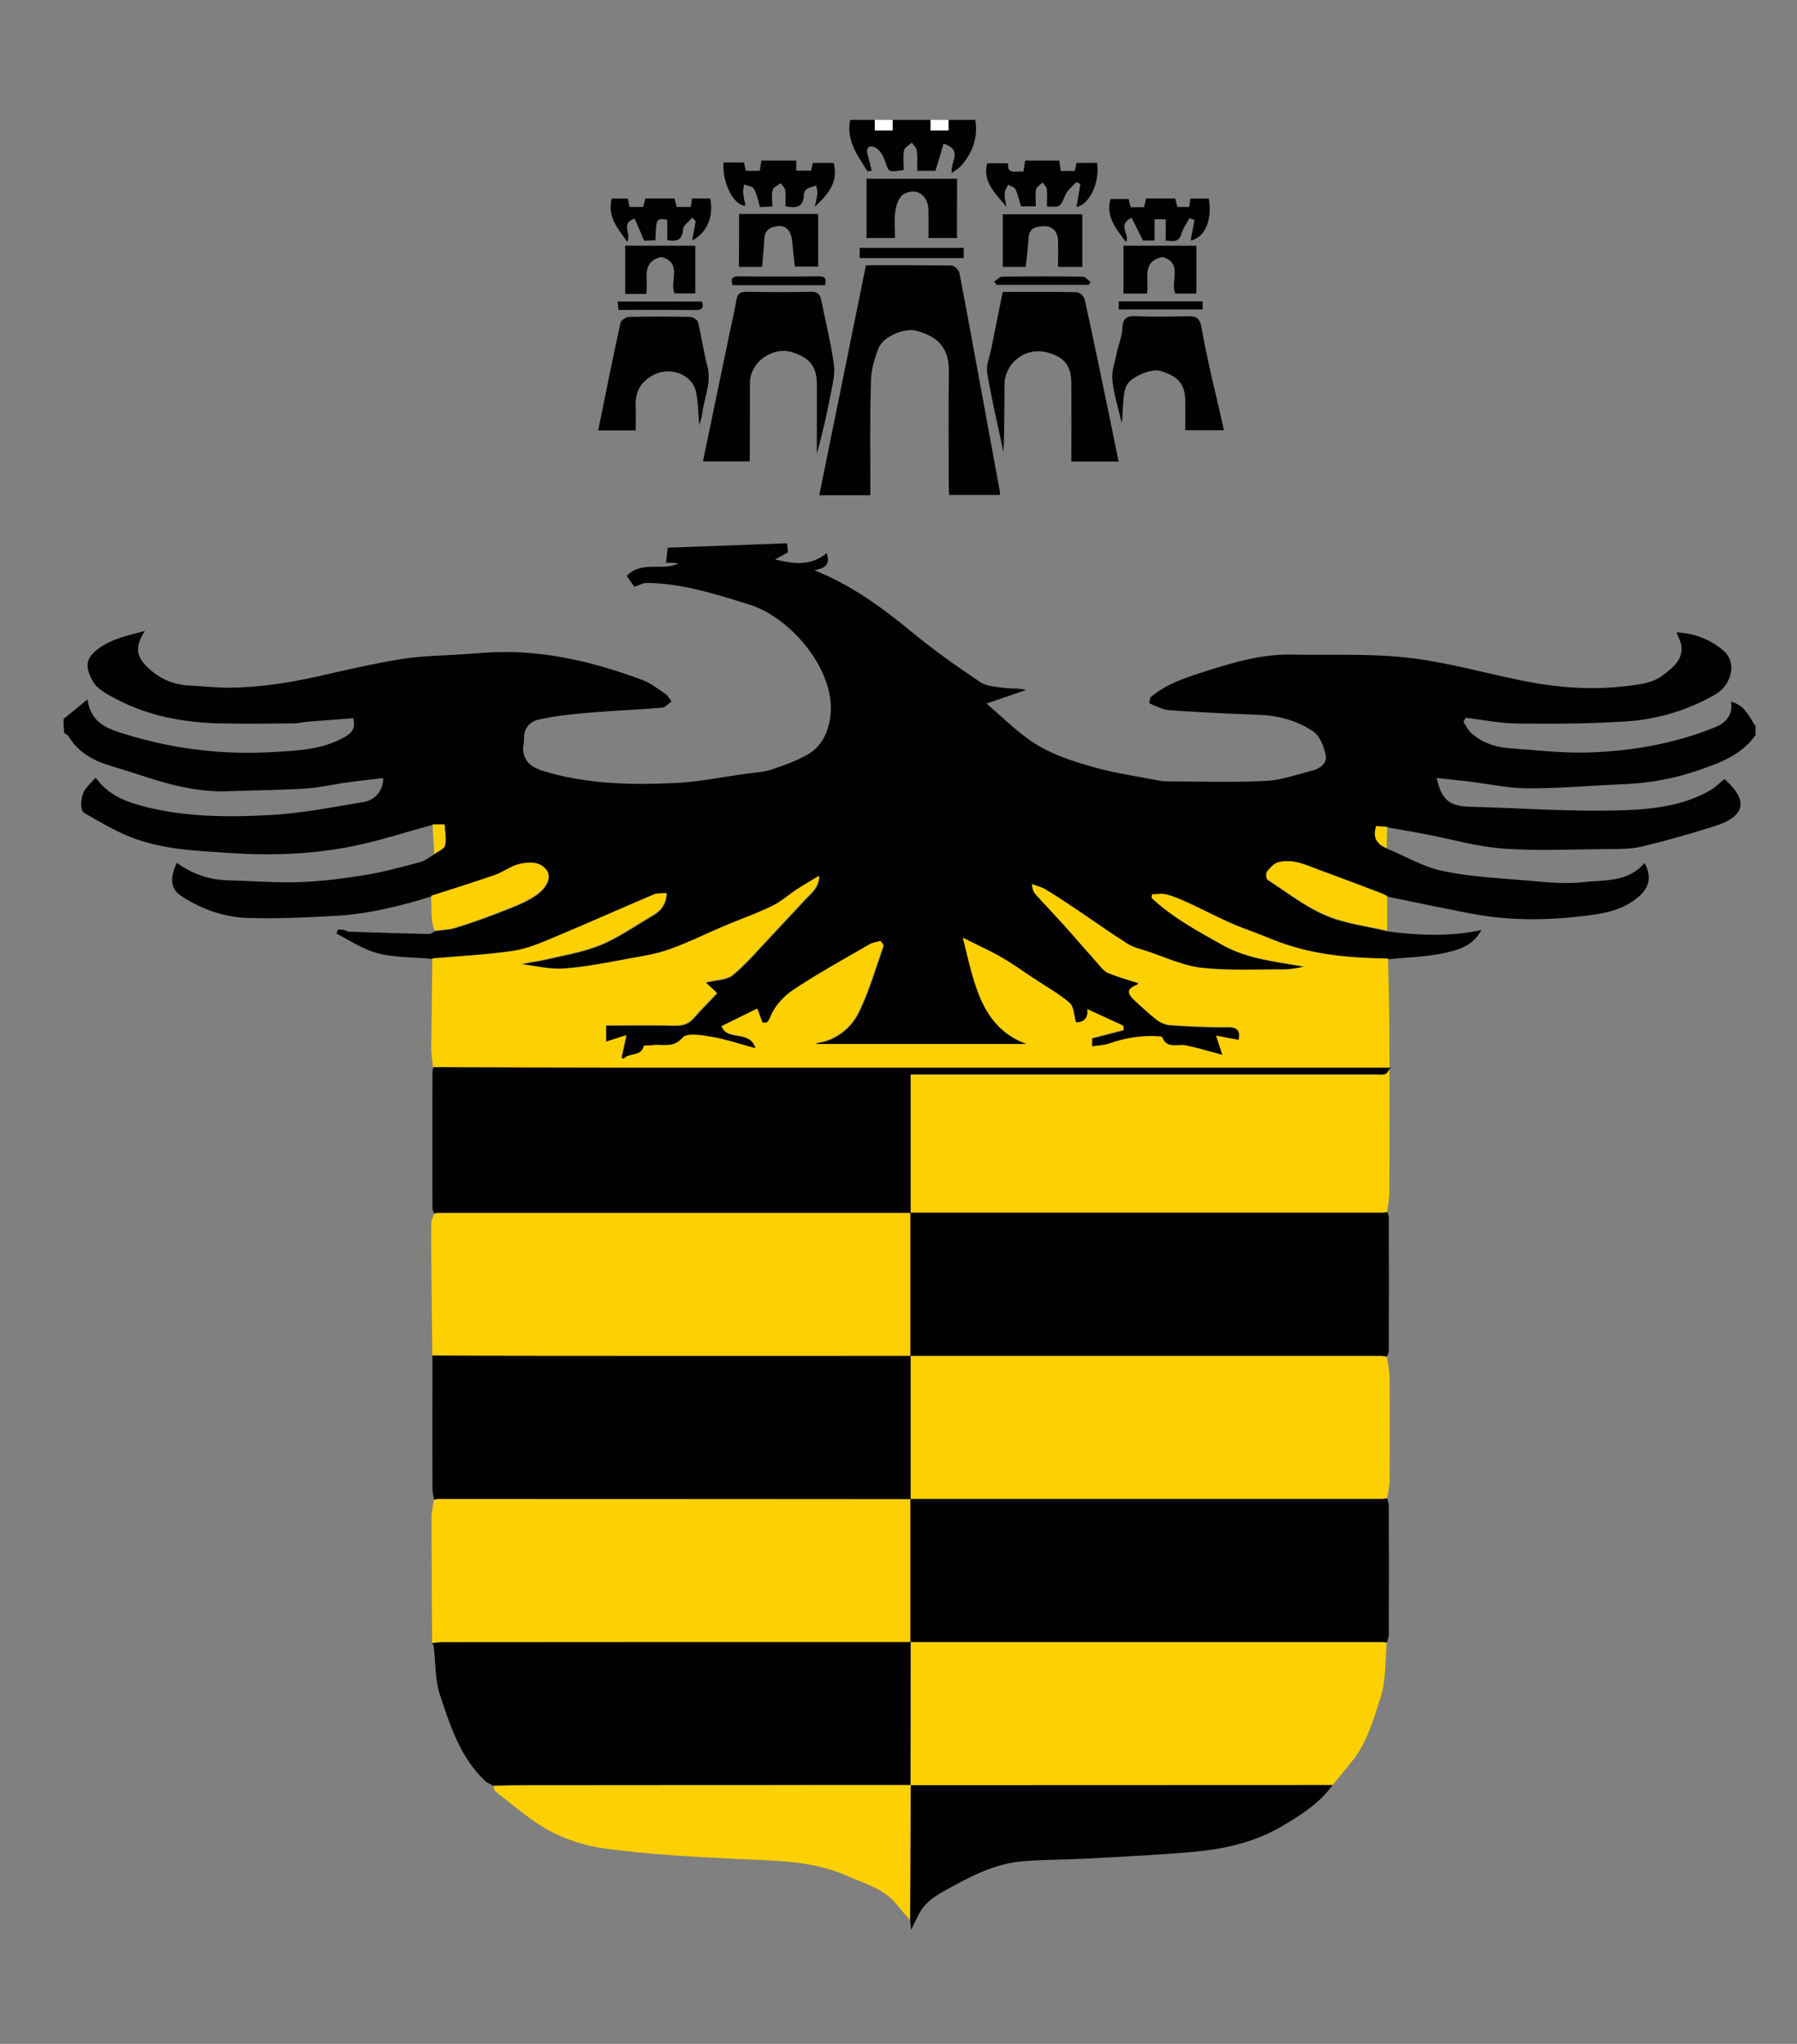 <?xml version="1.0" encoding="utf-8"?>
<!-- Generator: Adobe Illustrator 23.0.2, SVG Export Plug-In . SVG Version: 6.00 Build 0)  -->
<svg version="1.1" id="Livello_1" xmlns="http://www.w3.org/2000/svg" xmlns:xlink="http://www.w3.org/1999/xlink" x="0px" y="0px"
	 viewBox="0 0 1178.5 1340.1" style="enable-background:new 0 0 1178.5 1340.1;" xml:space="preserve">
<rect x="0" y="0" width="1178.5" height="1340.1" fill="#808080" stroke="none"/>
<style type="text/css">
	.st0{fill:none;}
	.st1{fill:#020102;}
	.st2{fill:#FEFEFE;}
	.st3{fill:#FDD001;}
</style>
<g>
	<path class="st0" d="M639.6,78.6c170.5,0,341,0,511.5,0c0,132.4,0,264.8,0,397.2c-4.3-6.2-7-13.9-16.1-16c1.6,9-3.9,14.1-10.6,16.8
		c-26.9,10.9-55.2,15.7-84,16.5c-16.8,0.5-33.7-1.6-50.5-2.8c-9.6-0.7-18.5-3.7-25.7-10.4c-2-1.9-3.2-4.7-4.7-7.1
		c0.5-0.8,1.1-1.7,1.6-2.5c11.4,1.3,22.7,3.6,34.1,3.8c23.8,0.2,47.7,0.1,71.4-1.4c20.3-1.3,39.8-7.2,57.7-17.4
		c11.4-6.5,14.6-21.1,6.1-28.7c-9-7.9-19.6-11.7-31.1-12.3c1.1,3,2.8,5.9,3.2,9c1.1,9-5.5,13.9-11.4,18.6c-7.5,5.9-16.7,6.7-26,7.8
		c-23,2.6-45.5,0.7-67.9-3.9c-24.8-5-49.3-12.1-74.4-14.9c-25-2.8-50.5-1.5-75.8-2c-18.8-0.4-36.6,4.7-54.3,10.2
		c-13.4,4.2-27,8.3-38.1,17.5c-0.9,0.8-1.2,4.2-0.9,4.3c4.3,1.8,8.7,4.2,13.2,4.5c19.5,1.4,39.1,2.4,58.6,3
		c12.9,0.5,25,3.8,35.4,10.8c4.4,2.9,7.1,9.9,8.3,15.5c1.2,5.5-3.7,9-8.9,10.3c-10,2.5-20.1,6.2-30.2,6.7c-21.7,1-43.5,0.3-65.2,0.3
		c-2.4,0-4.8-0.4-7.1-0.9c-12.8-2.5-25.7-4.3-38.2-7.7c-16.3-4.5-32.6-9.5-46.4-19.8c-9-6.7-17-14.6-26.4-22.6
		c10-3.4,17.9-6.2,25.9-8.9c-5-1.2-9.8-0.8-14.5-1.4c-5.3-0.7-11.4-1-15.6-3.8c-15.1-10.2-30.1-20.7-44.2-32.3
		c-19.7-16.2-40-31.1-64.5-41c6.6-1.3,10.8-3.5,8-11.2c-10.4,8.7-21.9,7-33.8,4.1c2.9-1.6,5.5-3,8.4-4.6c-0.2-2.2-0.3-4.2-0.5-6
		c-26.5,1-52.4,1.9-78.3,2.9c-0.5,4.3-0.8,6.9-1.1,9.9c1.6,0,3-0.1,4.5,0c1.3,0.1,2.7,0.3,3.6,0.4c-10.4,5.5-23.8-2.2-33.9,8.2
		c2.1,2.9,4.1,5.9,5,7.1c3.8-1.2,5.9-2.5,7.9-2.5c23.6,0.2,45.6,7.4,67.8,14.3c26.7,8.3,57,43.2,52.8,73.7
		c-1.4,10.5-5.8,19.4-15,24.6c-7.5,4.2-15.7,7.3-23.9,9.9c-5.4,1.7-11.2,1.9-16.9,2.7c-15.3,2.1-30.6,5.3-46,6
		c-27.7,1.3-55.4,0.8-82.4-6.7c-7.5-2.1-15-4.3-17-13c-0.7-3.2,0.4-6.8,0.4-10.2c-0.1-6.5,4.6-10.5,9.2-11.6
		c11.3-2.5,23-3.7,34.6-4.7c15.6-1.4,31.2-1.9,46.8-3.2c2.1-0.2,4.1-2.7,6.1-4.1c-1.3-1.7-2.4-3.8-4.1-5c-4.9-3.3-9.7-7.1-15.1-9.1
		c-29.3-10.9-59.3-18.4-90.8-18.3c-8.4,0-16.9,0.8-25.3,1.4c-13.9,0.9-28,1-41.7,3.2c-18.6,2.9-37,7.4-55.5,11.5
		c-19.2,4.3-38.5,7.2-58.1,7.3c-8.4,0-16.8-1-25.3-1.4c-9-0.4-17.1-3.3-24.1-8.8c-11.4-9-12.6-15.9-5.4-27
		c-9.3,2.4-19.1,4.5-27.1,9.4c-11.4,6.9-13.1,13.2-6.7,24.1c3,5,9.7,8.4,15.3,11.3c20.7,10.9,43.3,15.1,66.5,15.8
		c16.8,0.5,33.7,0.1,50.5,0c2.4,0,4.7-0.8,7.1-1c10.5-0.9,21-1.6,31.1-2.4c1.7,7.1-1.5,10-6.1,12.6c-14.7,8.2-31.1,8.7-47,9.6
		c-32.4,1.9-64.5-1.9-95.7-11.5c-11.5-3.5-23.3-6.9-25.5-23c-5.7,4.7-10.7,8.7-15.7,12.8c0-130.9,0-261.8,0-392.8
		c172,0,343.9,0,515.9,0c-2.8,13.3,4.7,23.2,11.1,33.4c0.3,0.5,2.1-0.1,3-0.1c-1-3.8-1.7-7.2-2.7-10.6c-1.2-4.2,0.9-6.2,4.3-4.9
		c2.5,0.9,4.9,3.8,6,6.5c4.4,10.1,1.2,10.4,13.4,8.6c0-4.3-0.5-8.7,0.2-12.9c0.4-1.9,3.3-3.4,5.1-5.1c1.1,1.8,3.1,3.4,3.3,5.3
		c0.5,4.3,0.2,8.6,0.2,13.2c4.7,0,8.7,0,12,0c1.9-6.3,3.6-12,5.3-17.8c13.2,4.4,4.1,11.9,5.4,19.3c2.6-2,4.8-3.3,6.5-5.2
		C638.1,99.8,641.5,90,639.6,78.6z M570.8,324.7c0-25.4-0.4-50.3,0.2-75.1c0.2-7.1,2.3-14.4,4.9-21.1c3.2-8.1,17.5-13.5,24.6-11.7
		c13.7,3.6,21.8,10.6,21.6,26.8c-0.4,24.9-0.1,49.8-0.1,74.7c0,2.1,0.2,4.2,0.3,6.2c11.4,0,22.3,0,33.2,0c0.1-0.8,0.2-1.3,0.1-1.8
		c-3.9-21.4-7.9-42.8-11.8-64.2c-4.9-26.5-9.6-53.1-14.8-79.6c-0.4-1.9-3.4-4.7-5.2-4.8c-18.5-0.4-37.1-0.2-56.1-0.2
		c-10.2,50.4-20.4,100.4-30.6,150.8C548.4,324.7,559.1,324.7,570.8,324.7z M733.6,302.6c-2-9.3-3.7-17.9-5.5-26.4
		c-5.6-26.6-11-53.2-16.8-79.7c-0.4-2-3.3-4.8-5.1-4.8c-16.1-0.4-32.2-0.2-48.7-0.2c-2.6,12.7-5.1,25.2-7.6,37.7
		c-1,5.1-3.4,10.5-2.6,15.3c3,17.4,7.1,34.6,10.7,51.9c0.7-14.8,0.5-29.5,0.7-44.3c0.2-14.2,13.8-24.5,27.6-21
		c11.5,2.9,16.2,8.6,16.2,20.2c0.1,17,0,34,0,51.4C713.1,302.6,723,302.6,733.6,302.6z M491.7,302.5c0-17.1,0.3-33.8-0.1-50.5
		c-0.3-15.1,15.5-24.7,27.2-21.1c11.8,3.6,16.7,9.2,16.7,21.1c0,15.2,0,30.4,0,45.7c3.4-12.4,6.3-24.8,8.7-37.3
		c1.4-7,3.4-14.3,2.5-21.1c-1.8-14.3-5.5-28.3-8.3-42.4c-0.7-3.8-2.2-5.6-6.6-5.5c-14.2,0.3-28.3,0.3-42.5,0c-4.7-0.1-6.1,2-6.7,6.1
		c-1,6.5-2.6,13-4,19.5c-5.9,28.4-11.8,56.8-17.8,85.6C470.4,302.5,479.9,302.5,491.7,302.5z M416.9,282.2c0-5.2,0.2-9.8,0-14.4
		c-0.6-10.1,2.5-17.5,12.4-22.3c10.4-5.1,24.7-0.1,27.1,11.3c1.5,7.1,1.5,14.6,2.2,22.1c0.7-2.6,1.6-5,1.9-7.5
		c1.2-10.4,6.3-20.3,3.4-31.3c-2.5-9.6-3.9-19.4-6.2-29c-0.4-1.5-3.4-3.3-5.2-3.3c-13.4-0.3-26.8-0.3-40.2,0c-1.9,0-5,2.3-5.4,4
		c-5.1,23.3-9.8,46.8-14.6,70.4C400.4,282.2,408.2,282.2,416.9,282.2z M802.7,282.1c-5.1-22.9-10.8-44.8-14.6-67.1
		c-1.3-7.5-4.3-7.6-9.8-7.5c-11,0.2-22,0.4-32.9-0.1c-6.3-0.3-9,1.4-9.3,8.2c-0.2,5.3-2.5,10.5-3.6,15.8c-1.2,6-3.5,12.2-2.9,18
		c1,9.4,4,18.7,6.1,28c0.7-3.4,0.4-6.9,0.8-10.2c0.4-4.7,0.5-9.7,2.2-13.9c2.5-6.1,16.3-11.7,22.2-10c11.9,3.4,16.4,8.6,16.5,19.6
		c0.1,6.5,0,12.9,0,19.3C786.2,282.1,793.9,282.1,802.7,282.1z M627.6,156.1c0-13.3,0-26.1,0-39c-20,0-39.6,0-59.4,0
		c0,13.2,0,25.9,0,38.9c6.3,0,12.3,0,18.7,0c0-6.1-0.7-12,0.2-17.7c0.6-3.9,2.4-9.3,5.3-11c8.4-4.8,16.2,0.6,16.4,10.4
		c0.1,6,0,12,0,18.3C615.3,156.1,621.1,156.1,627.6,156.1z M660,135.6c-0.5-2.9-1.3-5.8-1.2-8.7c0.1-1.9,1.5-3.7,2.3-5.5
		c1.7,1,4.1,1.5,4.8,3c1.7,3.5,2.5,7.4,3.6,11.2c3.2,0,6.2,0,9.7,0c0-4-0.5-7.7,0.2-11.2c0.3-1.7,2.8-3,4.3-4.5
		c1,1.5,2.6,2.8,2.7,4.4c0.4,3.8,0.1,7.6,0.1,11.4c9.1,0.5,8.8,0.3,12.2-7.8c1.4-3.2,4.7-5.5,7.1-8.2c0.9,0.4,1.8,0.9,2.6,1.3
		c-0.8,5-1.7,10-2.5,15.1c9-2.2,15.3-15.9,13.5-29c-4.5,0-9,0-13.5,0c-0.4,2-0.8,3.8-1.1,5.3c-3.4,0-6.2,0-9.2,0
		c-0.4-2.5-0.7-4.7-1-6.8c-7.8,0-15,0-22.4,0c-0.4,2.5-0.7,4.8-1.1,7.3c-4.5-0.9-10.8,2.6-10.1-5.6c-5.1,0-9.6,0-13.7,0
		C644.2,119.6,653.2,126.9,660,135.6z M474.5,106.5c-1.1,13,6.8,28.7,14.1,28.4c-0.5-2.8-1.2-5.5-1.5-8.3c-0.2-1.8,0.4-3.7,0.6-5.6
		c2.2,1,5.6,1.3,6.5,3c1.9,3.6,2.6,7.8,3.9,11.9c2.9-0.1,5.4-0.3,8.1-0.4c0-4.1-0.6-7.7,0.2-10.8c0.5-1.8,3.5-3,5.3-4.5
		c1.1,1.6,2.8,3,3,4.7c0.5,3.5,0.1,7.1,0.1,10.4c7.5,1.7,12.1,0.4,12.1-7.7c0-1.2,1-3,2-3.6c1.8-1.1,4-1.6,6.1-2.3
		c0.3,1.9,0.8,3.8,0.7,5.6c-0.2,2.8-1,5.5-1.6,8.3c8.5-7.9,15.7-16.2,12.3-28.7c-4.7,0-9.2,0-13.6,0c-0.5,2.1-0.9,3.8-1.2,5.1
		c-3.5,0-6.3,0-9.7,0c0-2.4,0-4.5,0-6.6c-8,0-15.5,0-22.9,0c-0.4,2.6-0.7,4.8-1,6.7c-3.5,0-6.4,0-9.2,0c-0.5-2.1-0.8-3.8-1.2-5.5
		C483.3,106.5,479.2,106.5,474.5,106.5z M484.7,140.3c0,12,0,23.4,0,34.6c5.4,0,10.4,0,15.2,0c0.5-6.6,1.2-12.8,1.5-18.9
		c0.3-6.6,6.3-7.8,10.1-7.9c4.6-0.1,7.7,4.3,8.1,9.6c0.4,5.7,1.2,11.3,1.8,17c5.3,0,10.5,0,15.3,0c0-11.8,0-23.2,0-34.5
		C519.1,140.3,502.1,140.3,484.7,140.3z M709.8,140.5c-17.7,0-34.9,0-52.3,0c0,11.7,0,23,0,34.5c5.3,0,10.3,0,15.1,0
		c0.7-6.7,1.5-13,1.9-19.4c0.4-6.8,6.2-7.1,10.2-7.3c5.2-0.2,8.9,3.5,9.1,9.3c0.2,5.8,0,11.5,0,17.4c5.7,0,10.7,0,15.9,0
		C709.8,163.5,709.8,152.3,709.8,140.5z M751.7,130.1c-0.5,2-1,3.9-1.5,5.6c-3.2,0-5.9,0-8.8,0c-0.5-2-0.9-3.9-1.3-5.4
		c-4.4,0-8.2,0-12,0c-3,11.9,3.7,19.6,10.3,28.3c2.7-5.6-6.2-11.2,3.6-16c2.5,4.9,4.9,9.8,7.5,14.9c2,0,4.5,0,7.6,0
		c0-4.9,0-9.5,0-13.9c2.6,0,4.7,0,7.3,0c0,4.9,0,9.5,0,13.9c4.6,0.5,8.5,1.5,10.2-4.2c1.1-3.7,3.6-7,5.4-10.5
		c1.1,0.4,2.2,0.9,3.3,1.3c-0.8,4.5-1.7,8.9-2.6,13.4c9.4-1.8,14.4-13.6,11.9-27.5c-3.8,0-7.7,0-12,0c-0.3,1.9-0.5,3.6-0.8,5.5
		c-2.8,0-5.2,0-7.7,0c-0.5-2-1.1-3.9-1.5-5.6C764.1,130.1,758,130.1,751.7,130.1z M453.8,130.1c-0.2,1.9-0.4,3.6-0.6,5.5
		c-3.4,0-6.2,0-9.2,0c-0.5-2-1.1-3.9-1.5-5.6c-6.7,0-12.7,0-19,0c-0.5,2-1,3.9-1.5,5.6c-3.2,0-5.9,0-8.9,0c-0.4-2-0.9-3.9-1.2-5.5
		c-3.9,0-7.3,0-10.5,0c-3.2,11.9,3.9,19.5,10.1,28.3c3.1-5.2-4.9-11.9,4.9-15.2c2,4.7,4.1,9.5,6.3,14.6c2.3-0.1,4.8-0.2,7.3-0.4
		c0.7-14.5,0.7-14.5,7.8-13.4c0,4.5,0,9,0,13.3c6.5,1.4,9.9-0.1,10.4-7.2c0.2-2.6,3.8-4.9,6.1-7.6c1.3,1.7,2.2,2.3,2.1,2.8
		c-0.7,4-1.5,8.1-2.3,12.3c9.8-5.1,14.3-15.6,11.9-27.6C462,130.1,458.1,130.1,453.8,130.1z M784.6,161.1c-16.4,0-32.2,0-47.8,0
		c0,10.8,0,21.2,0,31.4c5.4,0,10.4,0,15.4,0c1.7-9.1-4.1-20.8,10.1-24c13.9,3.8,4.9,16.2,8.5,24c4.6,0,9.2,0,13.8,0
		C784.6,181.9,784.6,171.7,784.6,161.1z M423.8,192.7c1.6-9.4-4.1-21.1,10-24.1c14.1,3.9,5,16.4,8.6,23.9c4.8,0,9.3,0,13.6,0
		c0-10.9,0-21.2,0-31.3c-15.7,0-31,0-46,0c0,10.9,0,21.2,0,31.6C414.8,192.7,419.1,192.7,423.8,192.7z M632,162.5
		c-23.1,0-45.6,0-68.2,0c0,2.4,0,4.4,0,6.7c22.8,0,45.4,0,68.2,0C632,167,632,164.9,632,162.5z M652,184.6c0.5,0.7,1.1,1.5,1.6,2.2
		c20.2,0,40.3,0,60.5,0c0.4-0.6,0.7-1.3,1.1-1.9c-1.7-1.2-3.4-3.5-5.1-3.5c-17.6-0.3-35.2-0.3-52.7,0
		C655.5,181.4,653.8,183.4,652,184.6z M541,187c1.5-4.8-0.4-5.9-4.5-5.8c-17.3,0.2-34.5,0.2-51.8,0c-4.9-0.1-5.7,1.8-4.3,5.8
		C500.8,187,520.6,187,541,187z M733.7,202.9c18.8,0,36.9,0,55,0c0-1.9,0-3.5,0-5.3c-18.5,0-36.6,0-55,0
		C733.7,199.4,733.7,201,733.7,202.9z M460.4,197.7c-18.6,0-36.8,0-55.4,0c0.3,2.1,0.5,3.8,0.7,5.5c17.1,0,33.7-0.1,50.2,0.1
		C460,203.3,461.8,202.3,460.4,197.7z"/>
	<path class="st1" d="M41.7,471.4c5-4.1,9.9-8.1,15.7-12.8c2.2,16.1,14,19.5,25.5,23c31.2,9.6,63.3,13.4,95.7,11.5
		c15.9-0.9,32.3-1.4,47-9.6c4.7-2.6,7.9-5.5,6.1-12.6c-10.2,0.8-20.6,1.6-31.1,2.4c-2.4,0.2-4.7,1-7.1,1c-16.8,0.1-33.7,0.4-50.5,0
		c-23.2-0.7-45.7-4.9-66.5-15.8c-5.6-3-12.3-6.3-15.3-11.3c-6.5-10.9-4.8-17.2,6.7-24.1c8.1-4.9,17.8-6.9,27.1-9.4
		c-7.2,11.1-6,17.9,5.4,27c7,5.6,15.1,8.4,24.1,8.8c8.4,0.4,16.9,1.4,25.3,1.4c19.6-0.1,39-3,58.1-7.3c18.4-4.1,36.8-8.5,55.5-11.5
		c13.7-2.2,27.8-2.2,41.7-3.2c8.4-0.6,16.9-1.4,25.3-1.4c31.5-0.1,61.5,7.4,90.8,18.3c5.4,2,10.2,5.8,15.1,9.1
		c1.7,1.2,2.8,3.3,4.1,5c-2,1.4-4,3.9-6.1,4.1c-15.6,1.3-31.2,1.9-46.8,3.2c-11.6,1-23.3,2.1-34.6,4.7c-4.6,1-9.3,5.1-9.2,11.6
		c0.1,3.4-1.1,7-0.4,10.2c2,8.8,9.5,10.9,17,13c27.1,7.5,54.8,8,82.4,6.7c15.4-0.7,30.7-3.9,46-6c5.7-0.8,11.5-1,16.9-2.7
		c8.2-2.7,16.4-5.7,23.9-9.9c9.2-5.2,13.5-14.1,15-24.6c4.2-30.5-26.1-65.4-52.8-73.7c-22.2-6.9-44.2-14.1-67.8-14.3
		c-2.1,0-4.2,1.3-7.9,2.5c-0.9-1.2-2.9-4.2-5-7.1c10.1-10.4,23.5-2.8,33.9-8.2c-0.9-0.1-2.2-0.3-3.6-0.4s-2.9,0-4.5,0
		c0.3-2.9,0.6-5.6,1.1-9.9c25.9-1,51.8-1.9,78.3-2.9c0.1,1.7,0.3,3.8,0.5,6c-2.8,1.6-5.5,3-8.4,4.6c11.9,2.9,23.4,4.6,33.8-4.1
		c2.8,7.7-1.4,10-8,11.2c24.5,9.8,44.9,24.8,64.5,41c14.1,11.6,29,22.1,44.2,32.3c4.2,2.8,10.3,3.1,15.6,3.8
		c4.7,0.6,9.5,0.1,14.5,1.4c-8,2.7-15.9,5.5-25.9,8.9c9.3,8.1,17.4,15.9,26.4,22.6c13.8,10.3,30.1,15.3,46.4,19.8
		c12.5,3.4,25.4,5.2,38.2,7.7c2.3,0.5,4.7,0.9,7.1,0.9c21.7,0.1,43.5,0.8,65.2-0.3c10.2-0.5,20.2-4.2,30.2-6.7
		c5.2-1.3,10.1-4.9,8.9-10.3c-1.2-5.6-3.9-12.6-8.3-15.5c-10.4-7-22.5-10.3-35.4-10.8c-19.5-0.7-39.1-1.7-58.6-3
		c-4.5-0.3-8.9-2.7-13.2-4.5c-0.3-0.1,0-3.5,0.9-4.3c11.1-9.2,24.7-13.2,38.1-17.5c17.7-5.6,35.5-10.6,54.3-10.2
		c25.3,0.5,50.8-0.8,75.8,2s49.6,9.8,74.4,14.9c22.4,4.6,45,6.5,67.9,3.9c9.3-1.1,18.6-1.9,26-7.8c5.9-4.6,12.4-9.6,11.4-18.6
		c-0.4-3.1-2.1-6-3.2-9c11.4,0.6,22.1,4.4,31.1,12.3c8.5,7.5,5.3,22.2-6.1,28.7c-17.9,10.2-37.4,16-57.7,17.4
		c-23.7,1.5-47.6,1.7-71.4,1.4c-11.4-0.1-22.8-2.4-34.1-3.8c-0.5,0.8-1.1,1.7-1.6,2.5c1.5,2.4,2.7,5.2,4.7,7.1
		c7.2,6.7,16.1,9.7,25.7,10.4c16.8,1.2,33.7,3.2,50.5,2.8c28.8-0.8,57.1-5.6,84-16.5c6.8-2.7,12.2-7.9,10.6-16.8
		c9.1,2.1,11.8,9.8,16.1,16c0,2,0,3.9,0,5.9c-9.4,13.4-24,18.4-38.5,23.4c-16.3,5.6-33.1,8.3-50.3,8.9c-20.3,0.8-40.5,2.7-60.8,2.6
		c-13-0.1-26-3-39.1-4.6c-6.6-0.8-13.3-1.4-20.4-2.2c3.4,14.9,8.4,18.5,22.8,18.9c31.7,0.8,63.5,3.2,95.2,2.4
		c20.8-0.5,42.3-2.3,61.2-13.1c3.4-1.9,6.2-4.8,9.5-7.5c-0.5-0.4-0.1-0.1,0.3,0.2c16.6,14.9,12.2,24.7-6.8,30.7
		c-15.7,5-31.5,9.5-47.5,13.3c-7.4,1.8-15.3,1.7-23,1.7c-22.7,0.2-45.5,1.3-68.1-0.3c-17.5-1.3-34.8-6.4-52.2-9.7
		c-7.9-1.5-15.7-2.8-23.6-4.2c-2.4-0.2-4.7-0.3-7.2-0.5c-2.5,7.4,0.4,11.8,6.8,14.4c12,5,23.7,11.9,36.2,14.6
		c17.7,3.8,36,4.7,54,6.2c12.8,1.1,25.8,2.6,38.4,1.2c14-1.5,29.6,0.2,40.3-12.6c5.2,9.8,3,16.9-5.4,23.4
		c-10,7.9-21.9,9.9-33.7,11.3c-24.5,3-49.1,3.3-73.5-1.3c-18.7-3.5-37.4-7.5-56-11.3c-1.3-0.6-2.6-1.3-3.9-1.8
		c-12.9-4.9-25.7-9.9-38.6-14.5c-9.3-3.4-18.5-8.4-28.9-5.8c-2.9,0.7-5.4,3.7-7.4,6.2c-0.8,1-0.6,4.5,0.3,5.1
		c12.5,8.1,24.5,17.5,38,23.3c12.6,5.4,26.9,7,40.5,10.3c20.6,2.7,41.2,3.5,61.7-0.9c-5,8.7-11.3,12.8-28.1,15.8
		c-10.8,1.9-21.9,2.3-32.8,3.3c-23.8-0.4-47.4-2.2-70.1-10.4c-5.1-1.8-10.1-3.9-15.1-5.9c-6.1-2.4-12.4-4.5-18.4-7.2
		c-9.1-4.1-17.9-8.7-27-12.9c-4.7-2.2-9.5-4.3-14.4-5.6c-3-0.8-6.5-0.2-9.7-0.2c-0.1,0.8-0.3,1.6-0.4,2.4
		c13.8,12.8,30.2,21.7,46.5,30.8c16.7,9.3,35.3,10.8,53.7,14.2c-4.7,1.1-9.4,1.9-14.1,1.9c-17.8-0.1-35.8,1-53.5-1.1
		c-12.1-1.4-23.8-7.1-35.6-10.9c-4.3-1.4-8.9-2.4-12.7-4.8c-10.9-6.9-21.3-14.4-32-21.5c-7.2-4.8-14.4-9.6-21.7-14.1
		c-2.8-1.7-6.1-2.4-9.1-3.6c0.3,3.3,1.1,5.3,2.5,6.8c6,6.7,12.2,13.1,18.2,19.8c7.4,8.2,14.6,16.7,22,24.9c2.2,2.4,4.3,5.5,7,6.6
		c6.5,2.8,13.5,4.6,20.2,6.8c0,0-0.4,1-1.2,1.3c-8,3-5.1,6.7-0.8,10.6c4.5,4.1,8.9,8.4,13.7,12c2.5,1.9,5.8,3.4,8.8,3.6
		c12.6,0.8,25.2,1.5,37.8,1.3c8-0.1,8.2,4,7.4,8.5c-5.4-1-10.8-2.1-14.8-2.8c1.4,4.3,2.7,8.3,4.1,12.6c-8.9-2.3-16.4-4.6-23.9-6.2
		c-5.5-1.1-12.6,2.5-15.7-5.5c-0.1-0.4-1.4-0.3-2.1-0.4c-11.1-0.8-21.7,0.9-32.2,4.6c-3.6,1.3-7.7,1.4-11.7,2c0-2.2,0-4,0-5.5
		c7.1-1.8,13.9-3.6,20.7-5.4c-0.1-0.9-0.2-1.9-0.2-2.8c-7.9-3.6-15.7-7.2-23.5-10.8c0.8,5.7-1.9,8.9-7.5,8.7
		c-1.4-4.8-1.4-10.5-4.2-12.9c-7.2-6.2-15.6-10.9-23.6-16.1c-6.9-4.6-13.5-9.5-20.7-13.5c-7.7-4.4-15.9-8.1-25.6-13
		c7.5,29.9,11.8,58.8,42.1,69.7c-45.3,0-92.2,0-139.1,0c2-1.5,4.2-1.2,6.1-1.8c10.3-3.1,18.2-10.4,22.6-19.3
		c6.7-13.8,11-28.8,16.1-43.3c0.3-0.8-1.2-2.3-1.8-3.2c-2.6,0.8-5.1,1-7.1,2.2c-16.6,9.7-33.5,18.9-49.5,29.5
		c-6.3,4.2-12.5,10.6-15.3,17.4c-1.7,4.1-2.2,4.9-5.6,4.4c-1.1-3-2.2-5.9-3.4-9.1c-8.5,4.2-16,7.9-23.3,11.5
		c3.5,10,18.1,1.7,22.3,14.5c-10.7-2.9-19.6-5.9-28.7-7.5c-6.4-1.1-16.2-2.8-19.1,0.5c-6.4,7.3-13.2,4-19.9,5
		c-1.9,0.3-5.4-0.1-5.6,0.5c-2,7.4-9.7,4.2-13.2,8.4c-0.5-0.3-1.1-0.6-1.6-0.9c1-4.6,2-9.2,3.2-14.6c-4.1,1.3-8.9,2.9-13.3,4.3
		c0-2.9,0-6.1,0-10.8c15.5,0,30.6-0.2,45.6,0.1c5.1,0.1,8.7-1.3,12-5.1c4.9-5.6,10.3-10.9,15.2-16.2c-2.3-2.2-4.9-4.6-7.4-7
		c6.7-1.7,13.9-1.5,17.9-5c9.6-8.1,17.8-18,26.6-27.2c7.1-7.5,14-15.1,21.1-22.6c3.8-4,8.5-7.4,8.8-15c-5.5,3.4-10,5.9-14.4,8.8
		c-5.5,3.6-10.6,8.2-16.4,11c-10,4.8-20.6,8.5-30.9,12.9c-12.1,5.1-23.8,11-36.1,15.4c-8.4,3-17.5,4.5-26.4,6.1
		c-14.3,2.6-28.6,5.6-43.1,6.6c-9.2,0.7-18.7-1.8-28-2.9c4.5-1.4,9-1.6,13.4-2.6c12.8-3,26.2-5.1,38.3-10
		c12.2-5,23.1-12.9,34.6-19.5c5.4-3.1,8.5-7.6,9-14.5c-3.1,0.3-6-0.1-8.3,0.9c-21.7,9.2-43.3,18.9-65.1,28c-8.7,3.7-17.7,7.6-27,9
		c-17.6,2.6-35.5,3.5-53.2,5c-14.4-1.6-29.3-0.3-43-6.1c-7-3-13.5-7-20.2-10.6c0.3-0.8,0.5-1.6,0.8-2.5c1.2,0,2.5-0.2,3.7,0
		c1.4,0.3,2.6,1.3,4,1.3c17.4,0.6,34.9,1.1,52.3,1.5c1.2,0,2.5-1.2,3.7-1.8c4.6-0.7,9.5-0.7,13.9-2.1c10.6-3.3,21-7,31.3-11.1
		c7.4-2.9,15.1-5.8,21.5-10.3c7.7-5.4,12.2-14.3,3.1-19.6c-3.7-2.1-9.7-1.7-14.2-0.6c-5.6,1.4-10.5,5.3-16,7.2
		c-13.8,4.8-27.7,9.1-41.6,13.6c-21.1,6.5-42.4,11.8-64.5,12.9c-18.7,1-37.4,1.9-56,1.3c-15.7-0.5-30.5-5.7-43.8-14.4
		c-6.9-4.5-7.8-11.4-2.9-21.8c10,7.4,21.2,11.2,33.7,11.5c15.5,0.4,31,1.7,46.5,1.2c14.3-0.5,28.7-2.3,42.8-4.6
		c12.3-2,24.4-5.3,36.4-8.5c3.5-0.9,6.5-3.5,9.8-5.3c2.4-1.8,6.4-3.3,6.9-5.6c0.9-4.4-0.1-9.2-0.3-13.7c-3.4,0-5.5,0-7.7,0
		c-17.7,4.8-35.2,10.6-53.1,14.2c-26.4,5.3-53.3,6.2-80.1,4.4c-21.7-1.4-43.9-2.2-64.6-10.2c-10.8-4.2-21-10.3-31.1-16.1
		c-3.3-1.9-2.2-12.1,1.3-16.3c2-2.4,4.3-4.7,6.3-6.8c8.2,11.5,19.8,15.9,32.5,19.1c27,6.8,54.6,6.9,82,5.4c20.6-1.1,41-5.2,61.4-8.6
		c7.6-1.3,12.7-7.9,12.6-15.6c-7.7,0.9-15.3,1.6-22.8,2.7c-9.6,1.3-19.2,3.6-28.9,4.2c-16.4,1-32.9,1-49.4,1.7
		c-17.6,0.7-34.5-3-51.1-8.3c-8.3-2.6-16.5-5.4-24.8-7.8c-12-3.5-22.6-8.7-29.3-19.9c-0.6-0.9-1.8-1.4-2.8-2.1
		C41.7,477.3,41.7,474.3,41.7,471.4z"/>
	<path class="st1" d="M639.6,78.6c1.9,11.3-1.6,21.1-8.9,29.7c-1.6,1.9-3.9,3.2-6.5,5.2c-1.3-7.4,7.8-14.9-5.4-19.3
		c-1.7,5.8-3.4,11.6-5.3,17.8c-3.3,0-7.3,0-12,0c0-4.5,0.3-8.9-0.2-13.2c-0.2-1.9-2.1-3.5-3.3-5.3c-1.8,1.7-4.7,3.1-5.1,5.1
		c-0.8,4.2-0.2,8.7-0.2,12.9c-12.1,1.7-9,1.4-13.4-8.6c-1.1-2.6-3.5-5.5-6-6.5c-3.4-1.3-5.6,0.7-4.3,4.9c1,3.4,1.8,6.8,2.7,10.6
		c-0.9,0.1-2.8,0.6-3,0.1c-6.4-10.2-13.9-20.2-11.1-33.4c5.4,0,10.7,0,16.1,0c0,2.3,0,4.6,0,6.9c4.3,0,8,0,11.7,0c0-2.6,0-4.7,0-6.9
		c8.3,0,16.6,0,24.9,0c0,2.3,0,4.6,0,6.9c4.3,0,8,0,11.7,0c0-2.6,0-4.7,0-6.9C627.9,78.6,633.8,78.6,639.6,78.6z"/>
	<path class="st2" d="M622,78.6c0,2.1,0,4.3,0,6.9c-3.8,0-7.4,0-11.7,0c0-2.3,0-4.6,0-6.9C614.2,78.6,618.1,78.6,622,78.6z"/>
	<path class="st2" d="M585.4,78.6c0,2.1,0,4.3,0,6.9c-3.8,0-7.4,0-11.7,0c0-2.3,0-4.6,0-6.9C577.6,78.6,581.5,78.6,585.4,78.6z"/>
	<path class="st3" d="M283.5,628.4c17.8-1.6,35.6-2.4,53.2-5c9.2-1.4,18.2-5.3,27-9c21.8-9.1,43.4-18.8,65.1-28
		c2.3-1,5.2-0.6,8.3-0.9c-0.5,6.9-3.6,11.4-9,14.5c-11.5,6.6-22.5,14.6-34.6,19.5s-25.4,7-38.3,10c-4.4,1-8.9,1.2-13.4,2.6
		c9.3,1.1,18.8,3.6,28,2.9c14.4-1,28.8-4,43.1-6.6c8.9-1.6,17.9-3,26.4-6.1c12.3-4.4,24.1-10.3,36.1-15.4c10.3-4.3,20.8-8,30.9-12.9
		c5.9-2.8,10.9-7.4,16.4-11c4.3-2.8,8.9-5.4,14.4-8.8c-0.3,7.6-5,11-8.8,15c-7,7.5-14,15.1-21.1,22.6c-8.7,9.2-16.9,19-26.6,27.2
		c-4.1,3.4-11.2,3.3-17.9,5c2.5,2.4,5.1,4.8,7.4,7c-4.9,5.2-10.3,10.5-15.2,16.2c-3.3,3.8-7,5.2-12,5.1c-15-0.3-30-0.1-45.6-0.1
		c0,4.7,0,7.9,0,10.8c4.4-1.4,9.2-3,13.3-4.3c-1.2,5.4-2.2,10-3.2,14.6c0.5,0.3,1.1,0.6,1.6,0.9c3.5-4.3,11.3-1,13.2-8.4
		c0.2-0.6,3.7-0.2,5.6-0.5c6.7-1,13.6,2.3,19.9-5c2.9-3.3,12.7-1.6,19.1-0.5c9.2,1.6,18.1,4.6,28.7,7.5
		c-4.2-12.8-18.8-4.6-22.3-14.5c7.3-3.6,14.8-7.3,23.3-11.5c1.2,3.1,2.3,6,3.4,9.1c3.4,0.5,3.9-0.3,5.6-4.4
		c2.8-6.8,8.9-13.2,15.3-17.4c16-10.6,32.9-19.9,49.5-29.5c2-1.2,4.5-1.4,7.1-2.2c0.5,0.9,2.1,2.4,1.8,3.2
		c-5.1,14.5-9.4,29.5-16.1,43.3c-4.3,9-12.2,16.2-22.6,19.3c-1.9,0.6-4.1,0.4-6.1,1.8c46.9,0,93.8,0,139.1,0
		c-30.3-10.9-34.5-39.8-42.1-69.7c9.7,4.9,17.9,8.5,25.6,13c7.1,4.1,13.8,9,20.7,13.5c7.9,5.3,16.4,10,23.6,16.1
		c2.8,2.4,2.8,8.2,4.2,12.9c5.6,0.1,8.3-3.1,7.5-8.7c7.8,3.6,15.7,7.2,23.5,10.8c0.1,0.9,0.2,1.9,0.2,2.8
		c-6.8,1.8-13.5,3.5-20.7,5.4c0,1.5,0,3.3,0,5.5c4-0.7,8.1-0.7,11.7-2c10.5-3.7,21.1-5.4,32.2-4.6c0.7,0.1,1.9,0,2.1,0.4
		c3.1,8.1,10.2,4.4,15.7,5.5c7.6,1.6,15,3.8,23.9,6.2c-1.4-4.3-2.7-8.3-4.1-12.6c4,0.8,9.4,1.8,14.8,2.8c0.8-4.5,0.6-8.6-7.4-8.5
		c-12.6,0.2-25.2-0.5-37.8-1.3c-3-0.2-6.3-1.7-8.8-3.6c-4.8-3.7-9.2-8-13.7-12c-4.3-3.9-7.2-7.6,0.8-10.6c0.8-0.3,1.2-1.4,1.2-1.3
		c-6.8-2.2-13.7-4-20.2-6.8c-2.8-1.2-4.9-4.2-7-6.6c-7.4-8.3-14.6-16.7-22-24.9c-6-6.7-12.2-13.1-18.2-19.8
		c-1.4-1.5-2.2-3.6-2.5-6.8c3.1,1.2,6.4,2,9.1,3.6c7.4,4.5,14.6,9.3,21.7,14.1c10.7,7.2,21.1,14.7,32,21.5c3.7,2.4,8.4,3.4,12.7,4.8
		c11.8,3.9,23.5,9.5,35.6,10.9c17.6,2,35.6,1,53.5,1.1c4.7,0,9.4-0.8,14.1-1.9c-18.3-3.4-37-4.9-53.7-14.2
		c-16.3-9.1-32.8-18-46.5-30.8c0.1-0.8,0.3-1.6,0.4-2.4c3.3,0,6.7-0.7,9.7,0.2c5,1.3,9.7,3.5,14.4,5.6c9,4.2,17.9,8.8,27,12.9
		c6,2.7,12.2,4.8,18.4,7.2c5,2,10,4.1,15.1,5.9c22.7,8.2,46.3,10,70.1,10.4c0.3,16.3,0.8,32.6,0.9,49c0.1,34.6,0.1,69.2,0,103.9
		c0,4.5-1,9.1-1.6,13.6c-0.9,0.1-1.9,0.4-2.9,0.4c-103.3,0-206.5,0-309.8,0l0.1,0.1c0-30.2,0-60.3,0-90.9c3.3,0,5.7,0,8.1,0
		c98.9,0,197.7,0,296.6,0c2.2,0,4.5,0.3,6.6-0.2c1-0.2,1.7-1.9,3.6-4.2c-4,0-6.1,0-8.3,0c-167,0-334,0-501,0
		c-39.5,0-79.1-0.2-118.6-0.3c-0.4-4.1-1.2-8.1-1.2-12.2C283.1,667.8,283.3,648.1,283.5,628.4z"/>
	<path class="st1" d="M284.2,699.7c39.5,0.1,79.1,0.3,118.6,0.3c167,0,334,0,501,0c2.1,0,4.3,0,8.3,0c-1.9,2.3-2.6,4-3.6,4.2
		c-2.1,0.5-4.4,0.2-6.6,0.2c-98.9,0-197.7,0-296.6,0c-2.4,0-4.8,0-8.1,0c0,30.6,0,60.8,0,90.9c-103.2,0-206.5,0-309.7,0
		c-0.9,0-1.9,0.3-2.8,0.5c-0.4-1.3-1.1-2.6-1.1-4c-0.1-29.5-0.1-59.1,0-88.6C283.5,702,284,700.8,284.2,699.7z"/>
	<path class="st3" d="M283.4,1077.3c-0.2-27.3-0.4-54.7-0.4-82c0-4,1-7.9,1.5-11.9c0.9-0.2,1.9-0.5,2.8-0.5
		c103.3,0,206.6,0,309.8,0.1l-0.1-0.1c0,31.3,0,62.6,0,93.9l0.1-0.1c-102,0-203.9,0-305.9,0.1C288.7,1076.7,286,1077.1,283.4,1077.3
		z"/>
	<path class="st3" d="M284.6,795.8c0.9-0.2,1.9-0.5,2.8-0.5c103.2,0,206.5,0,309.7,0l-0.1-0.1c0,31.3,0,62.6,0,93.9l0.1-0.1
		c-77.5,0-155,0.1-232.5,0c-27,0-54.1-0.1-81.1-0.2c-0.2-19-0.4-38.1-0.6-57.1c-0.1-9.8-0.2-19.5-0.1-29.3
		C282.9,800.2,284,798,284.6,795.8z"/>
	<path class="st3" d="M909.6,889.5c0.6,4.5,1.7,9.1,1.7,13.6c0.2,22.6,0.2,45.2,0,67.8c0,3.8-1,7.7-1.6,11.5
		c-0.9,0.1-1.9,0.4-2.9,0.4c-103.3,0-206.5,0-309.8,0l0.1,0.1c0-31.3,0-62.6,0-93.9l-0.1,0.1c102.7,0,205.5,0,308.2,0
		C906.7,889.1,908.1,889.4,909.6,889.5z"/>
	<path class="st1" d="M597.2,889c0,31.3,0,62.6,0,93.9c-103.3,0-206.6-0.1-309.8-0.1c-0.9,0-1.9,0.3-2.8,0.5c-0.3-2.6-1-5.1-1-7.7
		c-0.1-25.6,0-51.1,0-76.7c0-3.4,0-6.7,0-10.1c27.1,0.1,54.1,0.2,81.2,0.2C442.2,889.1,519.7,889,597.2,889z"/>
	<path class="st1" d="M597.1,982.8c103.3,0,206.5,0,309.8,0c1,0,1.9-0.2,2.9-0.4c0.3,1.6,1,3.1,1,4.7c0.1,28.2,0.1,56.4,0,84.6
		c0,1.8-0.8,3.5-1.3,5.3c-1.2-0.1-2.4-0.4-3.6-0.4c-102.9,0-205.9,0-308.8,0C597.1,1045.4,597.1,1014.1,597.1,982.8z"/>
	<path class="st1" d="M909.6,889.5c-1.4-0.2-2.9-0.5-4.3-0.5c-102.7,0-205.5,0-308.2,0c0-31.3,0-62.6,0-93.9
		c103.3,0,206.5,0,309.8,0c1,0,1.9-0.2,2.9-0.4c0.3,1.1,1,2.2,1,3.2c0.1,29.2,0.1,58.3,0,87.5C910.7,886.9,910,888.2,909.6,889.5z"
		/>
	<path class="st3" d="M597.1,1076.7c102.9,0,205.9,0,308.8,0c1.2,0,2.4,0.3,3.6,0.4c-1.2,11.9-0.4,24.5-4,35.6
		c-4.8,14.8-9,30.3-19.3,42.7c-4.1,5-8.1,10-12.2,15c-92.3,0-184.5,0.1-276.8,0.1c0-31.3,0.1-62.6,0.1-93.9L597.1,1076.7z"/>
	<path class="st1" d="M597.2,1076.6c0,31.3-0.1,62.6-0.1,93.9l0.1-0.1c-83.4,0-166.9,0-250.3,0.1c-7.8,0-15.6,0.2-23.4,0.4
		c-1.8-1.1-4-1.9-5.5-3.3c-16.3-15.5-22.9-36.4-29.6-56.8c-3.2-9.9-2.7-21-4-31.6c-0.1-0.7-0.7-1.2-1.1-1.9c2.6-0.2,5.3-0.6,7.9-0.6
		C393.3,1076.6,495.2,1076.6,597.2,1076.6z"/>
	<path class="st1" d="M597.1,1170.5c92.3,0,184.5-0.1,276.8-0.1c-8.5,12-20.5,19.5-32.8,26.8c-18.1,10.7-38,15.2-58.5,17
		c-23.7,2.1-47.5,3.2-71.3,4.5c-13.5,0.7-27.1,0.5-40.6,1.7c-15.7,1.3-30,7.7-43.5,15.1c-9.2,5.1-19.6,9.5-24.8,19.9
		c-1.5,3.1-3,6.2-4.9,10c-0.2-2.5-0.4-4.5-0.6-6.5c0.1-29.5,0.3-59,0.4-88.5L597.1,1170.5z"/>
	<path class="st3" d="M597.2,1170.4c-0.1,29.5-0.3,59-0.4,88.5c-3-3.5-6.2-7-9.1-10.6c-8.3-10.1-20.3-13.1-31.7-18.2
		c-24.6-10.9-50.3-10-76-11.4c-27.6-1.4-55.4-2.9-82.8-6.6c-17-2.3-33.6-8.3-48-18.7c-8.3-6-16.3-12.4-24.3-18.8
		c-0.9-0.7-0.9-2.5-1.3-3.7c7.8-0.1,15.6-0.4,23.4-0.4C430.3,1170.4,513.8,1170.4,597.2,1170.4z"/>
	<path class="st3" d="M909.7,610.2c-13.6-3.3-27.9-4.8-40.5-10.3c-13.5-5.8-25.5-15.2-38-23.3c-0.9-0.6-1.2-4.1-0.3-5.1
		c2-2.5,4.6-5.5,7.4-6.2c10.4-2.6,19.5,2.5,28.9,5.8c12.9,4.7,25.8,9.7,38.6,14.5c1.3,0.5,2.6,1.2,3.9,1.8
		C909.7,595.1,909.7,602.6,909.7,610.2z"/>
	<path class="st3" d="M282.8,587.3c13.9-4.5,27.8-8.8,41.6-13.6c5.5-1.9,10.4-5.8,16-7.2c4.5-1.1,10.5-1.6,14.2,0.6
		c9.1,5.3,4.5,14.2-3.1,19.6c-6.4,4.5-14.1,7.4-21.5,10.3c-10.3,4.1-20.7,7.8-31.3,11.1c-4.4,1.4-9.3,1.5-13.9,2.1
		c-0.6-2.6-1.5-5.2-1.6-7.8C282.8,597.4,282.9,592.4,282.8,587.3z"/>
	<path class="st3" d="M283.7,540.5c2.1,0,4.3,0,7.7,0c0.2,4.6,1.2,9.4,0.3,13.7c-0.5,2.3-4.5,3.8-6.9,5.6
		C284.4,553.4,284,546.9,283.7,540.5z"/>
	<path class="st3" d="M909.3,556c-6.4-2.6-9.3-6.9-6.8-14.4c2.5,0.2,4.8,0.4,7.2,0.5C909.6,546.8,909.5,551.4,909.3,556z"/>
	<path class="st1" d="M570.8,324.7c-11.6,0-22.4,0-33.5,0c10.2-50.3,20.4-100.4,30.6-150.8c19.1,0,37.6-0.1,56.1,0.2
		c1.8,0,4.8,2.8,5.2,4.8c5.1,26.5,9.9,53.1,14.8,79.6c3.9,21.4,7.9,42.8,11.8,64.2c0.1,0.5-0.1,1-0.1,1.8c-10.9,0-21.8,0-33.2,0
		c-0.1-2-0.3-4.1-0.3-6.2c0-24.9-0.3-49.8,0.1-74.7c0.2-16.2-7.9-23.2-21.6-26.8c-7.2-1.9-21.5,3.5-24.6,11.7
		c-2.6,6.7-4.8,14-4.9,21.1C570.4,274.4,570.8,299.2,570.8,324.7z"/>
	<path class="st1" d="M733.6,302.6c-10.6,0-20.5,0-31,0c0-17.3,0.1-34.3,0-51.4c-0.1-11.6-4.7-17.3-16.2-20.2
		c-13.8-3.5-27.4,6.8-27.6,21c-0.2,14.8,0,29.5-0.7,44.3c-3.7-17.3-7.8-34.5-10.7-51.9c-0.8-4.8,1.6-10.2,2.6-15.3
		c2.5-12.5,5-24.9,7.6-37.7c16.5,0,32.6-0.2,48.7,0.2c1.8,0,4.7,2.8,5.1,4.8c5.8,26.5,11.3,53.1,16.8,79.7
		C729.9,284.7,731.7,293.3,733.6,302.6z"/>
	<path class="st1" d="M491.7,302.5c-11.8,0-21.2,0-30.7,0c6-28.8,11.9-57.2,17.8-85.6c1.4-6.5,2.9-12.9,4-19.5
		c0.7-4.2,2-6.2,6.7-6.1c14.2,0.3,28.3,0.3,42.5,0c4.3-0.1,5.8,1.8,6.6,5.5c2.8,14.1,6.4,28.2,8.3,42.4c0.9,6.8-1.2,14.1-2.5,21.1
		c-2.4,12.5-5.3,24.8-8.7,37.3c0-15.2,0-30.4,0-45.7c0-11.9-5-17.6-16.7-21.1c-11.7-3.6-27.5,6.1-27.2,21.1
		C491.9,268.7,491.7,285.4,491.7,302.5z"/>
	<path class="st1" d="M416.9,282.2c-8.7,0-16.4,0-24.6,0c4.8-23.6,9.5-47.1,14.6-70.4c0.4-1.7,3.5-3.9,5.4-4
		c13.4-0.3,26.8-0.3,40.2,0c1.8,0,4.8,1.8,5.2,3.3c2.4,9.6,3.7,19.5,6.2,29c2.9,11-2.2,20.9-3.4,31.3c-0.3,2.5-1.2,4.9-1.9,7.5
		c-0.7-7.5-0.7-15-2.2-22.1c-2.4-11.4-16.8-16.4-27.1-11.3c-9.9,4.8-13,12.1-12.4,22.3C417.1,272.4,416.9,277,416.9,282.2z"/>
	<path class="st1" d="M802.7,282.1c-8.8,0-16.6,0-25.4,0c0-6.4,0.1-12.9,0-19.3c-0.1-10.9-4.6-16.2-16.5-19.6
		c-5.9-1.7-19.7,4-22.2,10c-1.8,4.2-1.8,9.2-2.2,13.9c-0.3,3.4-0.1,6.8-0.8,10.2c-2.1-9.3-5.1-18.5-6.1-28c-0.6-5.8,1.7-12,2.9-18
		c1.1-5.3,3.4-10.5,3.6-15.8c0.2-6.8,2.9-8.5,9.3-8.2c11,0.5,21.9,0.3,32.9,0.1c5.5-0.1,8.5,0,9.8,7.5
		C791.9,237.3,797.6,259.2,802.7,282.1z"/>
	<path class="st1" d="M627.6,156.1c-6.4,0-12.2,0-18.7,0c0-6.3,0.1-12.3,0-18.3c-0.2-9.9-8-15.3-16.4-10.4c-3,1.7-4.7,7-5.3,11
		c-0.9,5.7-0.2,11.6-0.2,17.7c-6.5,0-12.4,0-18.7,0c0-13,0-25.8,0-38.9c19.8,0,39.5,0,59.4,0C627.6,130,627.6,142.8,627.6,156.1z"/>
	<path class="st1" d="M660,135.6c-6.8-8.6-15.8-15.9-12.6-28.6c4.1,0,8.6,0,13.7,0c-0.7,8.2,5.6,4.7,10.1,5.6
		c0.4-2.5,0.7-4.8,1.1-7.3c7.4,0,14.6,0,22.4,0c0.3,2.1,0.6,4.3,1,6.8c3,0,5.8,0,9.2,0c0.3-1.5,0.7-3.3,1.1-5.3c4.5,0,9,0,13.5,0
		c1.7,13.1-4.6,26.8-13.5,29c0.9-5.1,1.7-10.1,2.5-15.1c-0.9-0.4-1.8-0.9-2.6-1.3c-2.4,2.7-5.8,5.1-7.1,8.2
		c-3.5,8.2-3.1,8.3-12.2,7.8c0-3.8,0.3-7.6-0.1-11.4c-0.2-1.5-1.8-2.9-2.7-4.4c-1.5,1.5-3.9,2.8-4.3,4.5c-0.7,3.5-0.2,7.2-0.2,11.2
		c-3.5,0-6.5,0-9.7,0c-1.2-3.7-2-7.6-3.6-11.2c-0.7-1.4-3.2-2-4.8-3c-0.8,1.8-2.3,3.6-2.3,5.5C658.7,129.7,659.5,132.6,660,135.6z"
		/>
	<path class="st1" d="M474.5,106.5c4.7,0,8.8,0,13.4,0c0.4,1.7,0.8,3.4,1.2,5.5c2.8,0,5.6,0,9.2,0c0.3-1.9,0.6-4.1,1-6.7
		c7.4,0,14.9,0,22.9,0c0,2.2,0,4.2,0,6.6c3.4,0,6.2,0,9.7,0c0.3-1.3,0.7-3,1.2-5.1c4.4,0,8.9,0,13.6,0c3.4,12.5-3.7,20.8-12.3,28.7
		c0.5-2.8,1.3-5.5,1.6-8.3c0.2-1.8-0.4-3.8-0.7-5.6c-2,0.7-4.3,1.2-6.1,2.3c-1.1,0.7-2,2.4-2,3.6c-0.1,8.1-4.7,9.4-12.1,7.7
		c0-3.3,0.3-6.9-0.1-10.4c-0.2-1.7-2-3.1-3-4.7c-1.9,1.5-4.8,2.6-5.3,4.5c-0.9,3.2-0.2,6.7-0.2,10.8c-2.7,0.1-5.2,0.3-8.1,0.4
		c-1.2-4.1-1.9-8.4-3.9-11.9c-0.9-1.7-4.3-2-6.5-3c-0.2,1.9-0.8,3.8-0.6,5.6c0.2,2.8,0.9,5.5,1.5,8.3
		C481.3,135.2,473.4,119.5,474.5,106.5z"/>
	<path class="st1" d="M484.7,140.3c17.4,0,34.4,0,51.9,0c0,11.3,0,22.7,0,34.5c-4.8,0-10,0-15.3,0c-0.6-5.7-1.4-11.4-1.8-17
		c-0.4-5.4-3.5-9.7-8.1-9.6c-3.8,0.1-9.7,1.2-10.1,7.9c-0.3,6.2-1,12.4-1.5,18.9c-4.8,0-9.8,0-15.2,0
		C484.7,163.7,484.7,152.4,484.7,140.3z"/>
	<path class="st1" d="M709.8,140.5c0,11.8,0,23,0,34.5c-5.2,0-10.2,0-15.9,0c0-5.9,0.1-11.6,0-17.4c-0.2-5.8-3.9-9.5-9.1-9.3
		c-4,0.2-9.8,0.5-10.2,7.3c-0.4,6.4-1.2,12.7-1.9,19.4c-4.9,0-9.9,0-15.1,0c0-11.6,0-22.9,0-34.5
		C674.9,140.5,692.1,140.5,709.8,140.5z"/>
	<path class="st1" d="M751.7,130.1c6.3,0,12.3,0,19,0c0.5,1.7,1,3.6,1.5,5.6c2.5,0,4.9,0,7.7,0c0.3-1.9,0.5-3.7,0.8-5.5
		c4.3,0,8.1,0,12,0c2.5,13.9-2.5,25.7-11.9,27.5c0.9-4.5,1.7-9,2.6-13.4c-1.1-0.4-2.2-0.9-3.3-1.3c-1.9,3.5-4.3,6.8-5.4,10.5
		c-1.7,5.7-5.6,4.7-10.2,4.2c0-4.5,0-9,0-13.9c-2.6,0-4.6,0-7.3,0c0,4.4,0,8.9,0,13.9c-3.1,0-5.7,0-7.6,0c-2.6-5.1-5-10-7.5-14.9
		c-9.8,4.8-0.9,10.5-3.6,16c-6.5-8.7-13.3-16.4-10.3-28.3c3.7,0,7.6,0,12,0c0.4,1.5,0.8,3.5,1.3,5.4c3,0,5.6,0,8.8,0
		C750.7,134,751.2,132.1,751.7,130.1z"/>
	<path class="st1" d="M453.8,130.1c4.3,0,8.2,0,12,0c2.3,12.1-2.1,22.5-11.9,27.6c0.8-4.2,1.6-8.2,2.3-12.3c0.1-0.5-0.8-1.1-2.1-2.8
		c-2.3,2.7-5.9,5-6.1,7.6c-0.5,7-3.9,8.5-10.4,7.2c0-4.3,0-8.9,0-13.3c-7.2-1.1-7.2-1.1-7.8,13.4c-2.5,0.1-5,0.2-7.3,0.4
		c-2.2-5.1-4.3-9.9-6.3-14.6c-9.7,3.3-1.7,10-4.9,15.2c-6.1-8.7-13.2-16.3-10.1-28.3c3.2,0,6.6,0,10.5,0c0.4,1.6,0.8,3.5,1.2,5.5
		c3,0,5.7,0,8.9,0c0.5-1.8,1-3.7,1.5-5.6c6.3,0,12.4,0,19,0c0.5,1.7,1,3.6,1.5,5.6c3,0,5.9,0,9.2,0
		C453.4,133.8,453.6,132,453.8,130.1z"/>
	<path class="st1" d="M784.6,161.1c0,10.6,0,20.8,0,31.4c-4.6,0-9.2,0-13.8,0c-3.6-7.7,5.4-20.2-8.5-24c-14.2,3.1-8.4,14.9-10.1,24
		c-5,0-10,0-15.4,0c0-10.3,0-20.6,0-31.4C752.4,161.1,768.1,161.1,784.6,161.1z"/>
	<path class="st1" d="M423.8,192.7c-4.7,0-9,0-13.8,0c0-10.4,0-20.7,0-31.6c15,0,30.2,0,46,0c0,10.1,0,20.5,0,31.3
		c-4.2,0-8.7,0-13.6,0c-3.6-7.5,5.5-20-8.6-23.9C419.8,171.7,425.5,183.4,423.8,192.7z"/>
	<path class="st1" d="M632,162.5c0,2.4,0,4.5,0,6.7c-22.9,0-45.4,0-68.2,0c0-2.3,0-4.3,0-6.7C586.3,162.5,608.8,162.5,632,162.5z"/>
	<path class="st1" d="M652,184.6c1.8-1.1,3.6-3.2,5.4-3.2c17.6-0.2,35.2-0.2,52.7,0c1.7,0,3.4,2.3,5.1,3.5c-0.4,0.6-0.7,1.3-1.1,1.9
		c-20.2,0-40.3,0-60.5,0C653,186,652.5,185.3,652,184.6z"/>
	<path class="st1" d="M541,187c-20.3,0-40.2,0-60.5,0c-1.4-4.1-0.6-5.9,4.3-5.8c17.3,0.2,34.5,0.2,51.8,0
		C540.6,181.1,542.4,182.1,541,187z"/>
	<path class="st1" d="M733.7,202.9c0-1.9,0-3.5,0-5.3c18.4,0,36.6,0,55,0c0,1.8,0,3.3,0,5.3C770.6,202.9,752.5,202.9,733.7,202.9z"
		/>
	<path class="st1" d="M460.4,197.7c1.4,4.6-0.4,5.7-4.5,5.6c-16.5-0.2-33-0.1-50.2-0.1c-0.2-1.7-0.4-3.4-0.7-5.5
		C423.6,197.7,441.8,197.7,460.4,197.7z"/>
</g>
</svg>
